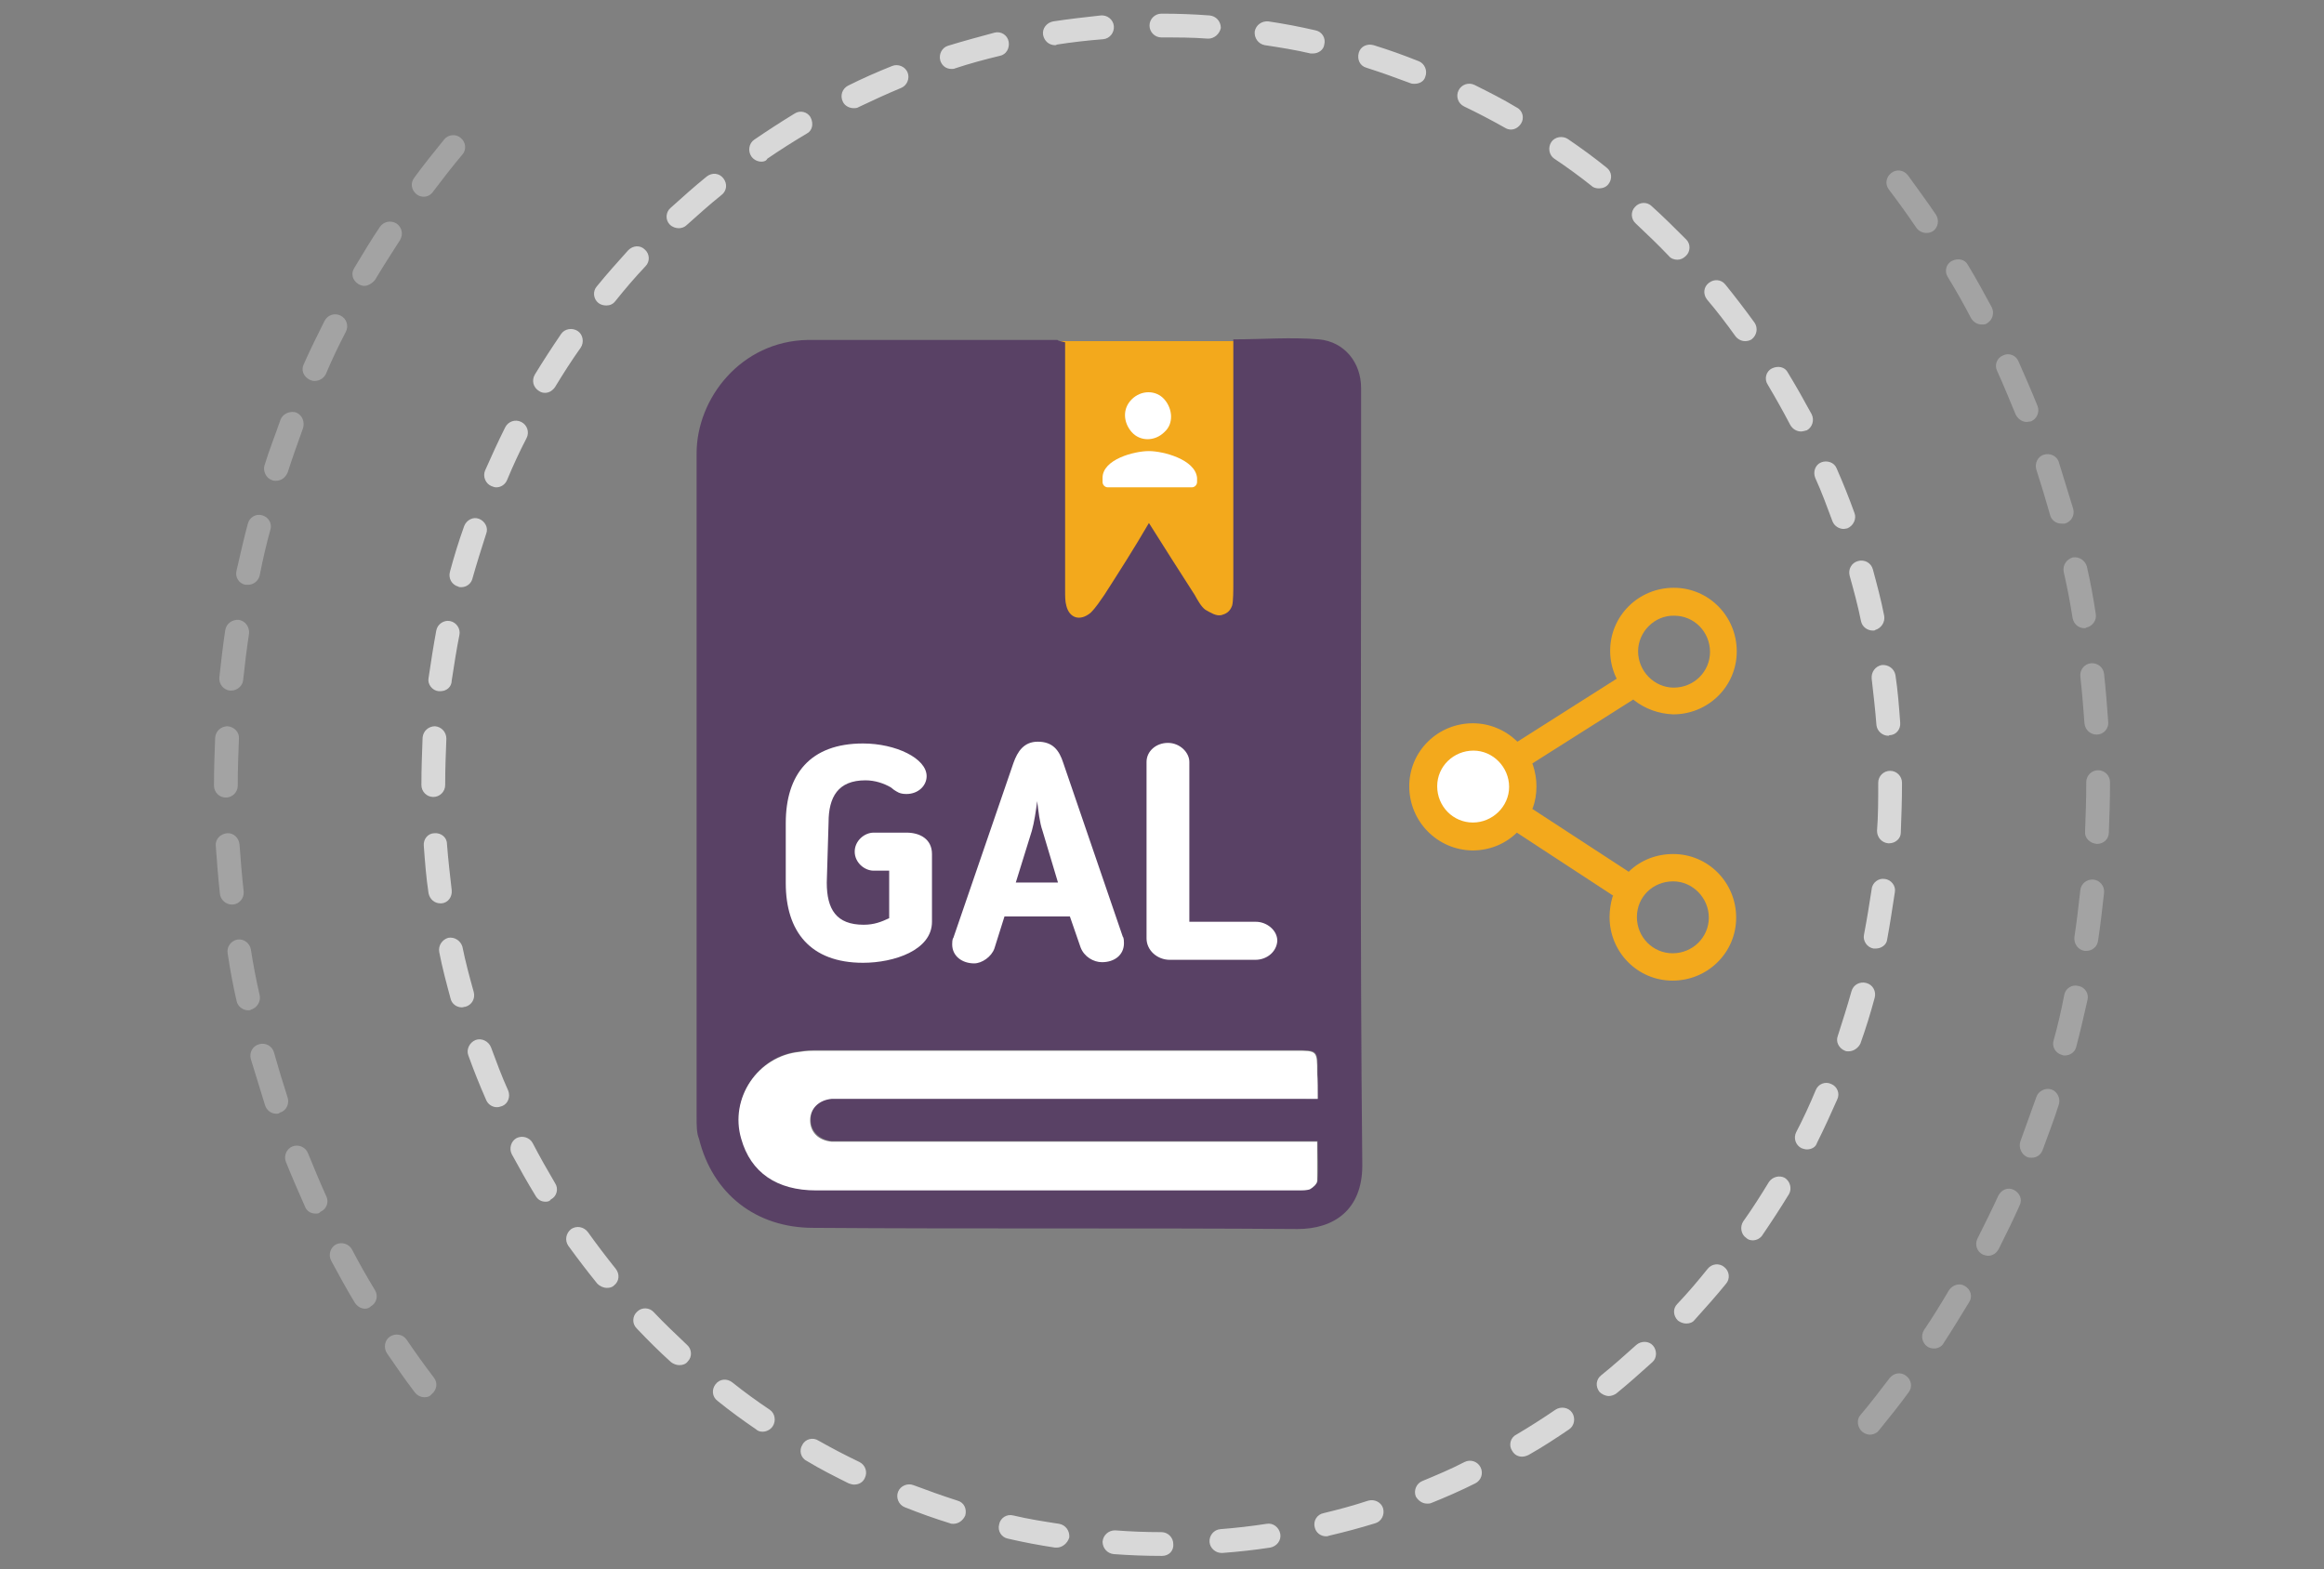 <?xml version="1.0" encoding="utf-8"?>
<!-- Generator: Adobe Illustrator 26.5.0, SVG Export Plug-In . SVG Version: 6.00 Build 0)  -->
<svg version="1.1" id="Layer_1" xmlns="http://www.w3.org/2000/svg" xmlns:xlink="http://www.w3.org/1999/xlink" x="0px" y="0px"
	 viewBox="0 0 391 264" style="enable-background:new 0 0 391 264;" xml:space="preserve">
<rect x="0" y="0" width="391" height="264" fill="#808080" stroke="none"/>
<style type="text/css">
	.st0{fill:#F3A91C;}
	.st1{fill:#594165;}
	.st2{fill:#FFFFFF;}
	.st3{fill:#D8D8D8;}
	.st4{opacity:0.4;fill:#D8D8D8;}
</style>
<g>
	<g>
		<g>
			<rect x="172.2" y="57.4" class="st0" width="44.7" height="49.3"/>
			<g>
				<path class="st1" d="M179.2,57.6c0,9.1,0,17.8,0,26.7c0,5,0,10.1,0,15.1c0,0.9,0,1.8,0.2,2.5c0.5,2.1,2.3,2.7,4.1,1.2
					c0.9-0.9,1.6-2,2.3-3c2.5-3.9,5-7.8,7.5-12.1c2.7,4.3,5.2,8.2,7.7,12.1c0.5,0.9,1.1,2,1.8,2.5c0.9,0.5,1.8,1.1,2.7,0.9
					c0.7-0.2,1.4-0.5,1.8-1.6c0.2-0.7,0.2-2.7,0.2-3.6c0-12.8,0-25.6,0-38.5c0-0.9,0-1.6,0-2.7c5,0,9.6-0.4,14.4,0
					c4.3,0.4,7.1,3.9,7.1,8.2c0,4.8,0,9.4,0,14.2c0,38.8-0.2,77.8,0.2,116.6c0,7.5-4.8,10.7-10.9,10.7c-27.2-0.2-54.3,0-81.5-0.2
					c-9.6,0-16.9-5.7-19.2-15c-0.4-0.9-0.4-2.3-0.4-3.7c0-37.2,0-74.4,0-111.6c0-9.3,7.5-18.9,18.7-19.1c14.1,0,28,0,42,0
					C178.1,57.4,178.5,57.4,179.2,57.6z M221.7,184.9c0-1.6,0-3,0-4.5c0-3.7,0-3.7-3.6-3.7c-26.7,0-53.6,0-80.3,0
					c-1.1,0-2.1,0-3.2,0.2c-7.1,0.7-11.8,7.8-9.8,14.6c1.6,5.7,6.1,8.7,12.6,8.7c27.1,0,53.9,0,81,0c0.7,0,1.4,0.2,2.1-0.2
					c0.5-0.2,1.2-0.9,1.2-1.4c0.2-2.1,0-4.3,0-6.6c-1.4,0-2.3,0-3.4,0c-25.3,0-50.7,0-76,0c-0.7,0-1.6,0-2.3,0
					c-2.1-0.2-3.6-1.6-3.6-3.6c0-2,1.2-3.4,3.6-3.6c0.7,0,1.4,0,2.1,0c25.6,0,51.1,0,76.7,0C219.6,184.9,220.5,184.9,221.7,184.9z"
					/>
				<path class="st2" d="M221.7,184.9c-1.1,0-2.1,0-3,0c-25.6,0-51.1,0-76.7,0c-0.7,0-1.4,0-2.1,0c-2.1,0.2-3.6,1.6-3.6,3.6
					c0,2,1.4,3.4,3.6,3.6c0.7,0,1.6,0,2.3,0c25.3,0,50.7,0,76,0c1.1,0,2,0,3.4,0c0,2.3,0,4.5,0,6.6c0,0.5-0.7,1.1-1.2,1.4
					c-0.5,0.2-1.4,0.2-2.1,0.2c-27.1,0-53.9,0-81,0c-6.6,0-11-3-12.6-8.7c-2-6.8,2.8-13.9,9.8-14.6c1.1-0.2,2.1-0.2,3.2-0.2
					c26.7,0,53.6,0,80.3,0c3.6,0,3.6,0,3.6,3.7C221.7,181.8,221.7,183.3,221.7,184.9z"/>
			</g>
			<g>
				<path class="st2" d="M139.1,148.5c0,4.5,1.6,7.1,6.2,7.1c1.8,0,3-0.5,4.3-1.1v-8H147c-1.6,0-3.2-1.4-3.2-3.2s1.6-3.2,3.2-3.2
					h5.5c2.3,0,4.3,1.1,4.3,3.6v11.4c0,4.8-6.4,6.9-11.6,6.9c-8.9,0-13-5.3-13-13.4v-10.1c0-8.2,4.1-13.4,13-13.4
					c5.5,0,10.7,2.5,10.7,5.5c0,1.6-1.4,3-3.4,3c-1.2,0-1.6-0.4-2.1-0.7l-0.5-0.4c-1.2-0.7-2.7-1.2-4.3-1.2c-4.6,0-6.2,2.8-6.2,7.1
					L139.1,148.5L139.1,148.5z"/>
				<path class="st2" d="M167.3,159.6c-0.5,1.4-2.1,2.5-3.4,2.5c-2,0-3.7-1.2-3.7-3.2c0-0.2,0-0.9,0.2-1.1l10.1-29.4
					c0.7-2,1.8-3.6,4.1-3.6c2.5,0,3.6,1.4,4.3,3.6l10,29.2c0.2,0.2,0.2,0.9,0.2,1.1c0,2-1.6,3.2-3.7,3.2c-1.4,0-3-0.9-3.6-2.5
					l-1.8-5.2H169L167.3,159.6z M175.4,139.8c-0.5-1.4-0.7-3.4-0.9-5c-0.2,1.6-0.5,3.6-0.9,5l-2.7,8.7h7.1L175.4,139.8z"/>
				<path class="st2" d="M211.2,161.5h-14.4c-2.1,0-3.9-1.6-3.9-3.6v-29.7c0-1.8,1.6-3.2,3.6-3.2c2,0,3.6,1.6,3.6,3.2v26.9h11.2
					c1.8,0,3.6,1.4,3.6,3.2C214.8,160.1,213.2,161.5,211.2,161.5z"/>
			</g>
			<path class="st2" d="M190.4,67.2c1.6-1.6,4.1-1.6,5.5,0c1.4,1.6,1.6,4.1,0,5.5c-1.6,1.6-4.1,1.6-5.5,0
				C189,71.1,188.8,68.8,190.4,67.2z M193.3,75.9c-2.5,0-7.8,1.4-7.8,4.5v0.7c0,0.5,0.4,0.9,0.9,0.9h14.1c0.5,0,0.9-0.4,0.9-0.9
				v-0.7C201.1,77.3,195.7,75.9,193.3,75.9z"/>
		</g>
	</g>
	<g>
		<circle class="st2" cx="247.8" cy="132.4" r="6.7"/>
		<path class="st0" d="M270.8,154.3c0,5.9,4.7,10.7,10.6,10.7c5.9,0,10.7-4.7,10.7-10.6s-4.7-10.7-10.6-10.7c-2.8,0-5.4,1-7.4,2.9
			l-0.1,0.1l-0.1-0.1l-16.1-10.5l0.1-0.2c0.4-1.1,0.6-2.3,0.6-3.6c0-1.2-0.2-2.4-0.6-3.6l-0.1-0.2l0.1-0.1l16.9-10.7l0.1,0.1
			c1.9,1.5,4.2,2.3,6.6,2.4c5.9,0,10.7-4.7,10.7-10.6c0-5.9-4.7-10.7-10.6-10.7s-10.7,4.7-10.7,10.6c0,1.5,0.3,3,1,4.5l0.1,0.2
			l-16.7,10.6l-0.1-0.1c-2-1.9-4.6-3-7.4-3c-5.9,0-10.7,4.7-10.7,10.6c0,5.9,4.7,10.7,10.6,10.8c2.8,0,5.4-1,7.4-2.9l0.1-0.1
			l16.2,10.6l-0.1,0.2C271,151.9,270.8,153.1,270.8,154.3z M281.5,148.3c3.3,0,6,2.8,6,6.1c0,3.3-2.7,6-6.1,6c-3.3,0-6-2.7-6-6.1
			S278.1,148.3,281.5,148.3z M281.7,103.6c3.3,0,6,2.7,6,6.1c0,3.3-2.7,6-6.1,6c-3.3,0-6-2.8-6-6.1
			C275.6,106.3,278.4,103.5,281.7,103.6z M247.8,138.4c-3.3,0-6-2.7-6-6.1s2.8-6,6.1-6c3.3,0,6,2.8,6,6.1
			C253.9,135.7,251.1,138.4,247.8,138.4z"/>
	</g>
	<g>
		<g>
			<path class="st3" d="M195.5,261.8C195.5,261.8,195.5,261.8,195.5,261.8c-2.7,0-5.4-0.1-8.1-0.3c-1.1-0.1-1.9-1-1.9-2.1
				c0.1-1.1,1-1.9,2.1-1.9c2.6,0.2,5.2,0.3,7.8,0.3c1.1,0,2,0.9,2,2C197.5,260.9,196.7,261.8,195.5,261.8z M205.5,261.3
				c-1,0-1.9-0.8-2-1.8c-0.1-1.1,0.7-2.1,1.8-2.2c2.6-0.2,5.2-0.5,7.8-0.9c1.1-0.2,2.1,0.6,2.3,1.7c0.2,1.1-0.6,2.1-1.7,2.3
				c-2.6,0.4-5.3,0.7-8,0.9C205.6,261.3,205.5,261.3,205.5,261.3z M177.8,260.4c-0.1,0-0.2,0-0.3,0c-2.7-0.4-5.3-0.9-7.9-1.5
				c-1.1-0.2-1.8-1.3-1.5-2.4c0.2-1.1,1.3-1.8,2.4-1.5c2.5,0.6,5.1,1,7.7,1.4c1.1,0.2,1.8,1.2,1.7,2.3
				C179.6,259.7,178.7,260.4,177.8,260.4z M223.1,258.5c-0.9,0-1.7-0.6-1.9-1.5c-0.3-1.1,0.4-2.2,1.5-2.4c2.5-0.6,5.1-1.3,7.5-2.1
				c1.1-0.3,2.2,0.3,2.5,1.3c0.3,1.1-0.3,2.2-1.3,2.5c-2.6,0.8-5.2,1.5-7.8,2.1C223.4,258.5,223.2,258.5,223.1,258.5z M160.4,256.4
				c-0.2,0-0.4,0-0.6-0.1c-2.6-0.8-5.1-1.7-7.6-2.7c-1-0.4-1.5-1.6-1.1-2.6s1.6-1.5,2.6-1.1c2.4,0.9,4.9,1.8,7.4,2.6
				c1.1,0.3,1.6,1.4,1.3,2.5C162,255.9,161.2,256.4,160.4,256.4z M240.1,253c-0.8,0-1.5-0.5-1.9-1.2c-0.4-1,0.1-2.2,1.1-2.6
				c2.4-1,4.8-2,7.1-3.2c1-0.5,2.2-0.1,2.7,0.9c0.5,1,0.1,2.2-0.9,2.7c-2.4,1.2-4.9,2.3-7.4,3.3C240.6,253,240.3,253,240.1,253z
				 M143.7,249.8c-0.3,0-0.6-0.1-0.9-0.2c-2.4-1.2-4.8-2.4-7.1-3.8c-1-0.5-1.3-1.8-0.7-2.7c0.5-1,1.8-1.3,2.7-0.7
				c2.3,1.3,4.6,2.5,6.9,3.6c1,0.5,1.4,1.7,0.9,2.7C145.2,249.4,144.5,249.8,143.7,249.8z M256.1,245.1c-0.7,0-1.3-0.3-1.7-1
				c-0.6-0.9-0.3-2.2,0.7-2.7c2.2-1.3,4.4-2.7,6.6-4.2c0.9-0.6,2.2-0.4,2.8,0.5c0.6,0.9,0.4,2.2-0.5,2.8c-2.2,1.5-4.5,3-6.8,4.3
				C256.8,245,256.4,245.1,256.1,245.1z M128.3,240.9c-0.4,0-0.8-0.1-1.1-0.4c-2.2-1.5-4.4-3.1-6.5-4.8c-0.9-0.7-1-1.9-0.3-2.8
				c0.7-0.9,1.9-1,2.8-0.3c2,1.6,4.2,3.2,6.3,4.6c0.9,0.6,1.1,1.9,0.5,2.8C129.6,240.6,128.9,240.9,128.3,240.9z M270.7,234.9
				c-0.6,0-1.2-0.3-1.6-0.7c-0.7-0.9-0.6-2.1,0.3-2.8c2-1.6,4-3.4,5.9-5.1c0.8-0.7,2.1-0.7,2.8,0.1c0.7,0.8,0.7,2.1-0.1,2.8
				c-2,1.8-4,3.6-6.1,5.3C271.6,234.7,271.1,234.9,270.7,234.9z M114.3,229.7c-0.5,0-1-0.2-1.4-0.5c-2-1.8-3.9-3.7-5.8-5.7
				c-0.8-0.8-0.7-2.1,0.1-2.8c0.8-0.8,2.1-0.7,2.8,0.1c1.8,1.9,3.7,3.7,5.6,5.5c0.8,0.7,0.9,2,0.1,2.8
				C115.4,229.5,114.9,229.7,114.3,229.7z M283.7,222.7c-0.5,0-1-0.2-1.4-0.5c-0.8-0.8-0.9-2-0.1-2.8c1.8-1.9,3.5-3.9,5.1-5.9
				c0.7-0.9,2-1,2.8-0.3c0.9,0.7,1,2,0.3,2.8c-1.7,2.1-3.5,4.1-5.3,6.1C284.8,222.5,284.3,222.7,283.7,222.7z M102.1,216.7
				c-0.6,0-1.2-0.3-1.6-0.7c-1.7-2.1-3.3-4.2-4.9-6.4c-0.6-0.9-0.4-2.1,0.5-2.8c0.9-0.6,2.1-0.4,2.8,0.5c1.5,2.1,3.1,4.2,4.7,6.2
				c0.7,0.9,0.6,2.1-0.3,2.8C103,216.6,102.6,216.7,102.1,216.7z M294.9,208.7c-0.4,0-0.8-0.1-1.1-0.4c-0.9-0.6-1.1-1.9-0.5-2.8
				c1.5-2.1,2.9-4.3,4.3-6.6c0.6-0.9,1.8-1.2,2.7-0.7c0.9,0.6,1.2,1.8,0.7,2.7c-1.4,2.3-2.9,4.6-4.4,6.8
				C296.2,208.4,295.5,208.7,294.9,208.7z M91.8,202.2c-0.7,0-1.3-0.3-1.7-1c-1.4-2.3-2.7-4.6-4-7c-0.5-1-0.1-2.2,0.8-2.7
				c1-0.5,2.2-0.1,2.7,0.8c1.2,2.3,2.5,4.6,3.8,6.8c0.6,0.9,0.3,2.2-0.7,2.7C92.5,202.1,92.2,202.2,91.8,202.2z M304,193.4
				c-0.3,0-0.6-0.1-0.9-0.2c-1-0.5-1.4-1.7-0.9-2.7c1.2-2.3,2.3-4.7,3.3-7.1c0.4-1,1.6-1.5,2.6-1c1,0.4,1.5,1.6,1,2.6
				c-1.1,2.5-2.2,4.9-3.4,7.3C305.5,193,304.8,193.4,304,193.4z M83.6,186.3c-0.8,0-1.5-0.5-1.8-1.2c-1.1-2.5-2.1-5-3-7.5
				c-0.4-1,0.2-2.2,1.2-2.6c1-0.4,2.2,0.2,2.6,1.2c0.9,2.4,1.8,4.9,2.9,7.3c0.4,1,0,2.2-1,2.6C84.2,186.2,83.9,186.3,83.6,186.3z
				 M311,176.9c-0.2,0-0.4,0-0.6-0.1c-1-0.4-1.6-1.5-1.2-2.5c0.8-2.5,1.6-5,2.3-7.5c0.3-1.1,1.4-1.7,2.5-1.4
				c1.1,0.3,1.7,1.4,1.4,2.5c-0.7,2.6-1.5,5.2-2.4,7.7C312.6,176.4,311.8,176.9,311,176.9z M77.7,169.5c-0.9,0-1.7-0.6-1.9-1.5
				c-0.7-2.6-1.4-5.2-1.9-7.8c-0.2-1.1,0.5-2.1,1.5-2.4c1.1-0.2,2.1,0.5,2.4,1.5c0.5,2.5,1.2,5.1,1.9,7.6c0.3,1.1-0.3,2.2-1.4,2.5
				C78.1,169.4,77.9,169.5,77.7,169.5z M315.6,159.6c-0.1,0-0.3,0-0.4,0c-1.1-0.2-1.8-1.3-1.6-2.3c0.5-2.6,0.9-5.1,1.3-7.7
				c0.1-1.1,1.2-1.9,2.2-1.7c1.1,0.1,1.9,1.2,1.7,2.2c-0.4,2.6-0.8,5.3-1.3,8C317.4,159,316.5,159.6,315.6,159.6z M74.1,152
				c-1,0-1.8-0.7-2-1.7c-0.4-2.6-0.6-5.3-0.8-8c-0.1-1.1,0.7-2.1,1.8-2.1c1.1-0.1,2.1,0.7,2.1,1.8c0.2,2.6,0.5,5.2,0.8,7.8
				c0.1,1.1-0.6,2.1-1.7,2.2C74.3,152,74.2,152,74.1,152z M317.8,141.9c0,0-0.1,0-0.1,0c-1.1-0.1-1.9-1-1.9-2.1
				c0.2-2.6,0.2-5.2,0.2-7.8l0-0.3c0-1.1,0.9-2,2-2s2,0.9,2,2l0,0.3c0,2.7-0.1,5.4-0.2,8.1C319.8,141.1,318.9,141.9,317.8,141.9z
				 M72.9,134.1c-1.1,0-2-0.9-2-2V132c0-2.6,0.1-5.3,0.2-7.9c0.1-1.1,1-1.9,2.1-1.9c1.1,0.1,1.9,1,1.9,2.1c-0.1,2.5-0.2,5.1-0.2,7.7
				v0.1C74.9,133.2,74,134.1,72.9,134.1z M317.7,123.8c-1,0-1.9-0.8-2-1.8c-0.2-2.6-0.5-5.2-0.8-7.8c-0.1-1.1,0.6-2.1,1.7-2.3
				c1.1-0.1,2.1,0.6,2.3,1.7c0.4,2.6,0.6,5.3,0.8,8c0.1,1.1-0.7,2.1-1.8,2.1C317.8,123.8,317.7,123.8,317.7,123.8z M74.1,116.3
				c-0.1,0-0.2,0-0.3,0c-1.1-0.1-1.9-1.2-1.7-2.2c0.4-2.7,0.8-5.3,1.3-8c0.2-1.1,1.3-1.8,2.3-1.6c1.1,0.2,1.8,1.3,1.6,2.3
				c-0.5,2.5-0.9,5.1-1.3,7.7C76,115.6,75.1,116.3,74.1,116.3z M315.1,106.1c-0.9,0-1.8-0.6-2-1.6c-0.5-2.5-1.2-5.1-1.9-7.6
				c-0.3-1.1,0.3-2.2,1.4-2.5c1.1-0.3,2.2,0.3,2.5,1.4c0.7,2.6,1.4,5.2,1.9,7.8c0.2,1.1-0.5,2.1-1.5,2.4
				C315.4,106.1,315.3,106.1,315.1,106.1z M77.6,98.8c-0.2,0-0.4,0-0.5-0.1c-1.1-0.3-1.7-1.4-1.4-2.5c0.7-2.6,1.5-5.2,2.4-7.7
				c0.4-1,1.5-1.6,2.5-1.2c1,0.4,1.6,1.5,1.2,2.5c-0.8,2.5-1.6,5-2.3,7.5C79.3,98.2,78.5,98.8,77.6,98.8z M310.2,89
				c-0.8,0-1.6-0.5-1.9-1.3c-0.9-2.4-1.8-4.9-2.9-7.3c-0.4-1,0-2.2,1-2.6c1-0.4,2.2,0,2.6,1c1.1,2.5,2.1,5,3,7.5
				c0.4,1-0.2,2.2-1.2,2.6C310.7,88.9,310.4,89,310.2,89z M83.5,82c-0.3,0-0.5-0.1-0.8-0.2c-1-0.4-1.5-1.6-1.1-2.6
				c1.1-2.5,2.2-4.9,3.4-7.3c0.5-1,1.7-1.4,2.7-0.9c1,0.5,1.4,1.7,0.9,2.7c-1.2,2.3-2.3,4.7-3.3,7.1C85,81.5,84.3,82,83.5,82z
				 M303,72.6c-0.7,0-1.4-0.4-1.8-1.1c-1.2-2.3-2.5-4.6-3.8-6.8c-0.6-0.9-0.3-2.2,0.7-2.7s2.2-0.3,2.7,0.7c1.4,2.3,2.7,4.6,4,7
				c0.5,1,0.1,2.2-0.8,2.7C303.6,72.5,303.3,72.6,303,72.6z M91.7,66.1c-0.4,0-0.7-0.1-1-0.3C89.7,65.2,89.4,64,90,63
				c1.4-2.3,2.9-4.6,4.4-6.8c0.6-0.9,1.9-1.1,2.8-0.5c0.9,0.6,1.1,1.9,0.5,2.8c-1.5,2.1-2.9,4.3-4.3,6.6
				C93,65.7,92.4,66.1,91.7,66.1z M293.6,57.4c-0.6,0-1.2-0.3-1.6-0.8c-1.5-2.1-3.1-4.2-4.8-6.2c-0.7-0.9-0.6-2.1,0.3-2.8
				c0.9-0.7,2.1-0.6,2.8,0.3c1.7,2.1,3.3,4.2,4.9,6.4c0.6,0.9,0.4,2.1-0.5,2.8C294.4,57.3,294,57.4,293.6,57.4z M102,51.4
				c-0.4,0-0.9-0.1-1.3-0.4c-0.9-0.7-1-2-0.3-2.8c1.7-2.1,3.5-4.1,5.3-6.1c0.8-0.8,2-0.9,2.8-0.1c0.8,0.7,0.9,2,0.1,2.8
				c-1.8,1.9-3.5,3.9-5.1,5.9C103.1,51.2,102.6,51.4,102,51.4z M282.2,43.7c-0.5,0-1.1-0.2-1.4-0.6c-1.8-1.9-3.7-3.7-5.6-5.5
				c-0.8-0.7-0.9-2-0.1-2.8c0.7-0.8,2-0.9,2.8-0.1c2,1.8,3.9,3.7,5.8,5.6c0.8,0.8,0.7,2.1-0.1,2.8C283.2,43.5,282.7,43.7,282.2,43.7
				z M114.2,38.4c-0.5,0-1.1-0.2-1.5-0.6c-0.8-0.8-0.7-2.1,0.1-2.8c2-1.8,4-3.6,6.1-5.3c0.9-0.7,2.1-0.6,2.8,0.3
				c0.7,0.9,0.6,2.1-0.3,2.8c-2,1.6-4,3.4-5.9,5.1C115.2,38.2,114.7,38.4,114.2,38.4z M269,31.7c-0.4,0-0.9-0.1-1.2-0.4
				c-2-1.6-4.2-3.2-6.3-4.6c-0.9-0.6-1.1-1.9-0.5-2.8c0.6-0.9,1.9-1.1,2.8-0.5c2.2,1.5,4.4,3.1,6.5,4.8c0.9,0.7,1,1.9,0.3,2.8
				C270.2,31.5,269.6,31.7,269,31.7z M128.1,27.2c-0.6,0-1.3-0.3-1.7-0.9c-0.6-0.9-0.4-2.2,0.5-2.8c2.2-1.5,4.5-3,6.8-4.4
				c0.9-0.6,2.2-0.3,2.7,0.7s0.3,2.2-0.7,2.7c-2.2,1.3-4.4,2.7-6.6,4.2C128.9,27.1,128.5,27.2,128.1,27.2z M254.2,21.8
				c-0.3,0-0.7-0.1-1-0.3c-2.3-1.3-4.6-2.5-6.9-3.6c-1-0.5-1.4-1.7-0.9-2.7c0.5-1,1.7-1.4,2.7-0.9c2.4,1.2,4.8,2.4,7.1,3.8
				c1,0.5,1.3,1.8,0.7,2.7C255.5,21.4,254.9,21.8,254.2,21.8z M143.6,18.2c-0.7,0-1.5-0.4-1.8-1.1c-0.5-1-0.1-2.2,0.9-2.7
				c2.4-1.2,4.9-2.3,7.4-3.3c1-0.4,2.2,0.1,2.6,1.1s-0.1,2.2-1.1,2.6c-2.4,1-4.8,2.1-7.1,3.2C144.2,18.2,143.9,18.2,143.6,18.2z
				 M238,14.1c-0.2,0-0.5,0-0.7-0.1c-2.4-0.9-4.9-1.8-7.4-2.6c-1.1-0.3-1.6-1.4-1.3-2.5c0.3-1.1,1.4-1.6,2.5-1.3
				c2.6,0.8,5.1,1.7,7.6,2.7c1,0.4,1.5,1.6,1.1,2.6C239.6,13.7,238.8,14.1,238,14.1z M160.1,11.6c-0.9,0-1.6-0.5-1.9-1.4
				c-0.3-1.1,0.3-2.2,1.3-2.5c2.6-0.8,5.2-1.5,7.8-2.2c1.1-0.3,2.2,0.4,2.4,1.5s-0.4,2.2-1.5,2.4c-2.5,0.6-5.1,1.3-7.5,2.1
				C160.5,11.6,160.3,11.6,160.1,11.6z M220.9,9c-0.1,0-0.3,0-0.4,0c-2.5-0.6-5.1-1-7.7-1.4c-1.1-0.2-1.8-1.2-1.7-2.3
				c0.2-1.1,1.2-1.8,2.3-1.7c2.7,0.4,5.3,0.9,7.9,1.5c1.1,0.2,1.8,1.3,1.5,2.4C222.7,8.4,221.8,9,220.9,9z M177.5,7.6
				c-1,0-1.8-0.7-2-1.7c-0.2-1.1,0.6-2.1,1.7-2.3c2.6-0.4,5.3-0.7,8-1c1.1-0.1,2.1,0.7,2.2,1.8c0.1,1.1-0.7,2.1-1.8,2.2
				c-2.6,0.2-5.2,0.5-7.8,0.9C177.7,7.6,177.6,7.6,177.5,7.6z M203.3,6.5c0,0-0.1,0-0.1,0c-2.5-0.2-5.1-0.2-7.6-0.2h-0.2
				c-1.1,0-2-0.9-2-2s0.9-2,2-2h0.2c2.6,0,5.3,0.1,7.9,0.3c1.1,0.1,1.9,1,1.9,2.1C205.2,5.7,204.3,6.5,203.3,6.5z"/>
			<path class="st4" d="M314.6,241.4c-0.5,0-0.9-0.2-1.3-0.5c-0.8-0.7-1-2-0.3-2.8c1.7-2,3.3-4.1,4.9-6.2c0.7-0.9,1.9-1.1,2.8-0.4
				c0.9,0.7,1.1,1.9,0.4,2.8c-1.6,2.2-3.3,4.3-5,6.4C315.8,241.1,315.2,241.4,314.6,241.4z M71.4,235.1c-0.6,0-1.2-0.3-1.6-0.8
				c-1.6-2.1-3.2-4.4-4.7-6.6c-0.6-0.9-0.4-2.2,0.5-2.8c0.9-0.6,2.2-0.4,2.8,0.5c1.5,2.2,3,4.3,4.6,6.4c0.7,0.9,0.5,2.1-0.4,2.8
				C72.3,235,71.9,235.1,71.4,235.1z M325.4,226.9c-0.4,0-0.8-0.1-1.1-0.3c-0.9-0.6-1.2-1.8-0.6-2.8c1.5-2.2,2.9-4.5,4.2-6.7
				c0.6-0.9,1.8-1.3,2.7-0.7c1,0.6,1.3,1.8,0.7,2.7c-1.4,2.3-2.8,4.6-4.3,6.9C326.7,226.6,326,226.9,325.4,226.9z M61.4,220.2
				c-0.7,0-1.3-0.4-1.7-1c-1.4-2.3-2.7-4.7-4-7.1c-0.5-1-0.1-2.2,0.8-2.7c1-0.5,2.2-0.1,2.7,0.8c1.2,2.3,2.5,4.6,3.9,6.9
				c0.6,1,0.2,2.2-0.7,2.7C62.1,220.1,61.8,220.2,61.4,220.2z M334.5,211.3c-0.3,0-0.6-0.1-0.9-0.2c-1-0.5-1.4-1.7-0.9-2.7
				c1.2-2.4,2.4-4.8,3.5-7.2c0.5-1,1.6-1.5,2.6-1c1,0.5,1.5,1.6,1,2.6c-1.1,2.5-2.3,4.9-3.5,7.3
				C335.9,210.9,335.2,211.3,334.5,211.3z M53.1,204.2c-0.8,0-1.5-0.4-1.8-1.2c-1.1-2.5-2.2-5-3.2-7.5c-0.4-1,0.1-2.2,1.1-2.6
				c1-0.4,2.2,0.1,2.6,1.1c1,2.4,2,4.9,3.1,7.3c0.5,1,0,2.2-1,2.6C53.7,204.2,53.4,204.2,53.1,204.2z M341.8,194.8
				c-0.2,0-0.5,0-0.7-0.1c-1-0.4-1.5-1.6-1.2-2.6c0.9-2.5,1.8-5,2.7-7.5c0.3-1,1.5-1.6,2.5-1.3c1,0.3,1.6,1.5,1.3,2.5
				c-0.8,2.6-1.8,5.1-2.7,7.6C343.4,194.3,342.7,194.8,341.8,194.8z M46.5,187.4c-0.8,0-1.6-0.5-1.9-1.4c-0.8-2.6-1.6-5.2-2.4-7.8
				c-0.3-1.1,0.3-2.2,1.4-2.5c1.1-0.3,2.2,0.3,2.5,1.4c0.7,2.5,1.5,5.1,2.3,7.6c0.3,1-0.2,2.2-1.3,2.5
				C46.9,187.4,46.7,187.4,46.5,187.4z M347.4,177.6c-0.2,0-0.3,0-0.5-0.1c-1.1-0.3-1.7-1.4-1.4-2.4c0.7-2.5,1.3-5.1,1.8-7.7
				c0.2-1.1,1.3-1.8,2.4-1.5c1.1,0.2,1.8,1.3,1.5,2.4c-0.6,2.6-1.2,5.3-1.9,7.9C349.1,177,348.3,177.6,347.4,177.6z M41.8,170
				c-0.9,0-1.8-0.6-2-1.6c-0.6-2.6-1.1-5.3-1.5-8c-0.2-1.1,0.6-2.1,1.6-2.3c1.1-0.2,2.1,0.6,2.3,1.6c0.4,2.6,0.9,5.2,1.5,7.8
				c0.2,1.1-0.5,2.1-1.5,2.4C42.1,170,41.9,170,41.8,170z M351,160c-0.1,0-0.2,0-0.3,0c-1.1-0.2-1.8-1.2-1.7-2.3
				c0.4-2.6,0.7-5.2,1-7.9c0.1-1.1,1.1-1.9,2.2-1.8c1.1,0.1,1.9,1.1,1.8,2.2c-0.3,2.7-0.6,5.4-1,8C352.9,159.3,352,160,351,160z
				 M39,152.2c-1,0-1.9-0.8-2-1.8c-0.3-2.7-0.5-5.4-0.7-8.1c-0.1-1.1,0.8-2,1.9-2.1c1.1-0.1,2,0.8,2.1,1.9c0.2,2.6,0.4,5.3,0.7,7.9
				c0.1,1.1-0.7,2.1-1.8,2.2C39.1,152.2,39,152.2,39,152.2z M352.8,142C352.8,142,352.7,142,352.8,142c-1.2-0.1-2.1-1-2-2.1
				c0.1-2.6,0.2-5.3,0.2-7.9l0-0.4c0-1.1,0.9-2,2-2s2,0.9,2,2l0,0.4c0,2.7-0.1,5.5-0.2,8.1C354.8,141.2,353.9,142,352.8,142z
				 M38,134.2c-1.1,0-2-0.9-2-2V132c0-2.6,0.1-5.3,0.2-7.9c0.1-1.1,1-1.9,2.1-1.9c1.1,0.1,2,1,1.9,2.1c-0.1,2.6-0.2,5.2-0.2,7.7v0.2
				C40,133.3,39.1,134.2,38,134.2z M352.7,123.6c-1,0-1.9-0.8-2-1.9c-0.2-2.6-0.4-5.3-0.7-7.9c-0.1-1.1,0.7-2.1,1.8-2.2
				c1.1-0.1,2.1,0.7,2.2,1.8c0.3,2.7,0.5,5.4,0.7,8.1c0.1,1.1-0.8,2.1-1.9,2.1C352.8,123.6,352.7,123.6,352.7,123.6z M38.9,116.2
				c-0.1,0-0.1,0-0.2,0c-1.1-0.1-1.9-1.1-1.8-2.2c0.3-2.7,0.6-5.4,1-8c0.2-1.1,1.2-1.8,2.3-1.7c1.1,0.2,1.8,1.2,1.7,2.3
				c-0.4,2.6-0.7,5.2-1,7.9C40.8,115.4,39.9,116.2,38.9,116.2z M350.7,105.7c-1,0-1.8-0.7-2-1.7c-0.4-2.6-0.9-5.2-1.5-7.8
				c-0.2-1.1,0.5-2.1,1.5-2.4c1.1-0.2,2.1,0.5,2.4,1.5c0.6,2.6,1.1,5.3,1.5,8c0.2,1.1-0.6,2.1-1.6,2.3
				C350.9,105.7,350.8,105.7,350.7,105.7z M41.7,98.4c-0.1,0-0.3,0-0.4,0c-1.1-0.2-1.8-1.3-1.5-2.4c0.6-2.6,1.2-5.3,1.9-7.9
				c0.3-1.1,1.4-1.7,2.4-1.4c1.1,0.3,1.7,1.4,1.4,2.4c-0.7,2.5-1.3,5.1-1.8,7.7C43.5,97.7,42.7,98.4,41.7,98.4z M346.8,88.1
				c-0.9,0-1.7-0.6-1.9-1.5c-0.7-2.5-1.5-5.1-2.3-7.6c-0.3-1,0.2-2.2,1.3-2.5c1-0.3,2.2,0.2,2.5,1.3c0.8,2.6,1.6,5.2,2.4,7.8
				c0.3,1.1-0.3,2.2-1.4,2.5C347.1,88.1,346.9,88.1,346.8,88.1z M46.4,80.9c-0.2,0-0.4,0-0.6-0.1c-1-0.3-1.6-1.5-1.3-2.5
				c0.8-2.6,1.8-5.1,2.7-7.7c0.4-1,1.6-1.5,2.6-1.2c1,0.4,1.5,1.5,1.2,2.6c-0.9,2.5-1.8,5-2.6,7.5C48,80.4,47.3,80.9,46.4,80.9z
				 M341,71c-0.8,0-1.5-0.5-1.9-1.3c-1-2.4-2-4.9-3.1-7.3c-0.5-1,0-2.2,1-2.6c1-0.5,2.2,0,2.6,1c1.1,2.5,2.2,5,3.2,7.5
				c0.4,1-0.1,2.2-1.1,2.6C341.5,70.9,341.2,71,341,71z M52.9,64.1c-0.3,0-0.6-0.1-0.8-0.2c-1-0.5-1.5-1.6-1-2.6
				c1.1-2.5,2.3-4.9,3.5-7.3c0.5-1,1.7-1.4,2.7-0.9c1,0.5,1.4,1.7,0.9,2.7c-1.2,2.3-2.4,4.8-3.4,7.2C54.4,63.7,53.7,64.1,52.9,64.1z
				 M333.4,54.6c-0.7,0-1.4-0.4-1.8-1.1c-1.2-2.3-2.5-4.6-3.9-6.9c-0.6-0.9-0.3-2.2,0.7-2.7s2.2-0.3,2.7,0.7c1.4,2.3,2.7,4.7,4,7.1
				c0.5,1,0.1,2.2-0.8,2.7C334.1,54.6,333.7,54.6,333.4,54.6z M61.3,48.1c-0.3,0-0.7-0.1-1-0.3c-1-0.6-1.3-1.8-0.7-2.7
				c1.4-2.3,2.8-4.7,4.3-6.9c0.6-0.9,1.8-1.2,2.8-0.6c0.9,0.6,1.2,1.8,0.6,2.8c-1.4,2.2-2.9,4.5-4.2,6.7
				C62.6,47.7,61.9,48.1,61.3,48.1z M324.1,39.2c-0.6,0-1.3-0.3-1.7-0.9c-1.5-2.2-3-4.3-4.6-6.4c-0.7-0.9-0.5-2.1,0.4-2.8
				c0.9-0.7,2.1-0.5,2.8,0.4c1.6,2.2,3.2,4.4,4.7,6.6c0.6,0.9,0.4,2.2-0.5,2.8C324.9,39.1,324.5,39.2,324.1,39.2z M71.3,33.1
				c-0.4,0-0.8-0.1-1.2-0.4c-0.9-0.7-1.1-1.9-0.4-2.8c1.6-2.2,3.3-4.3,5-6.4c0.7-0.9,2-1,2.8-0.3c0.9,0.7,1,2,0.3,2.8
				c-1.7,2-3.3,4.1-4.9,6.2C72.5,32.8,71.9,33.1,71.3,33.1z"/>
		</g>
	</g>
</g>
</svg>
